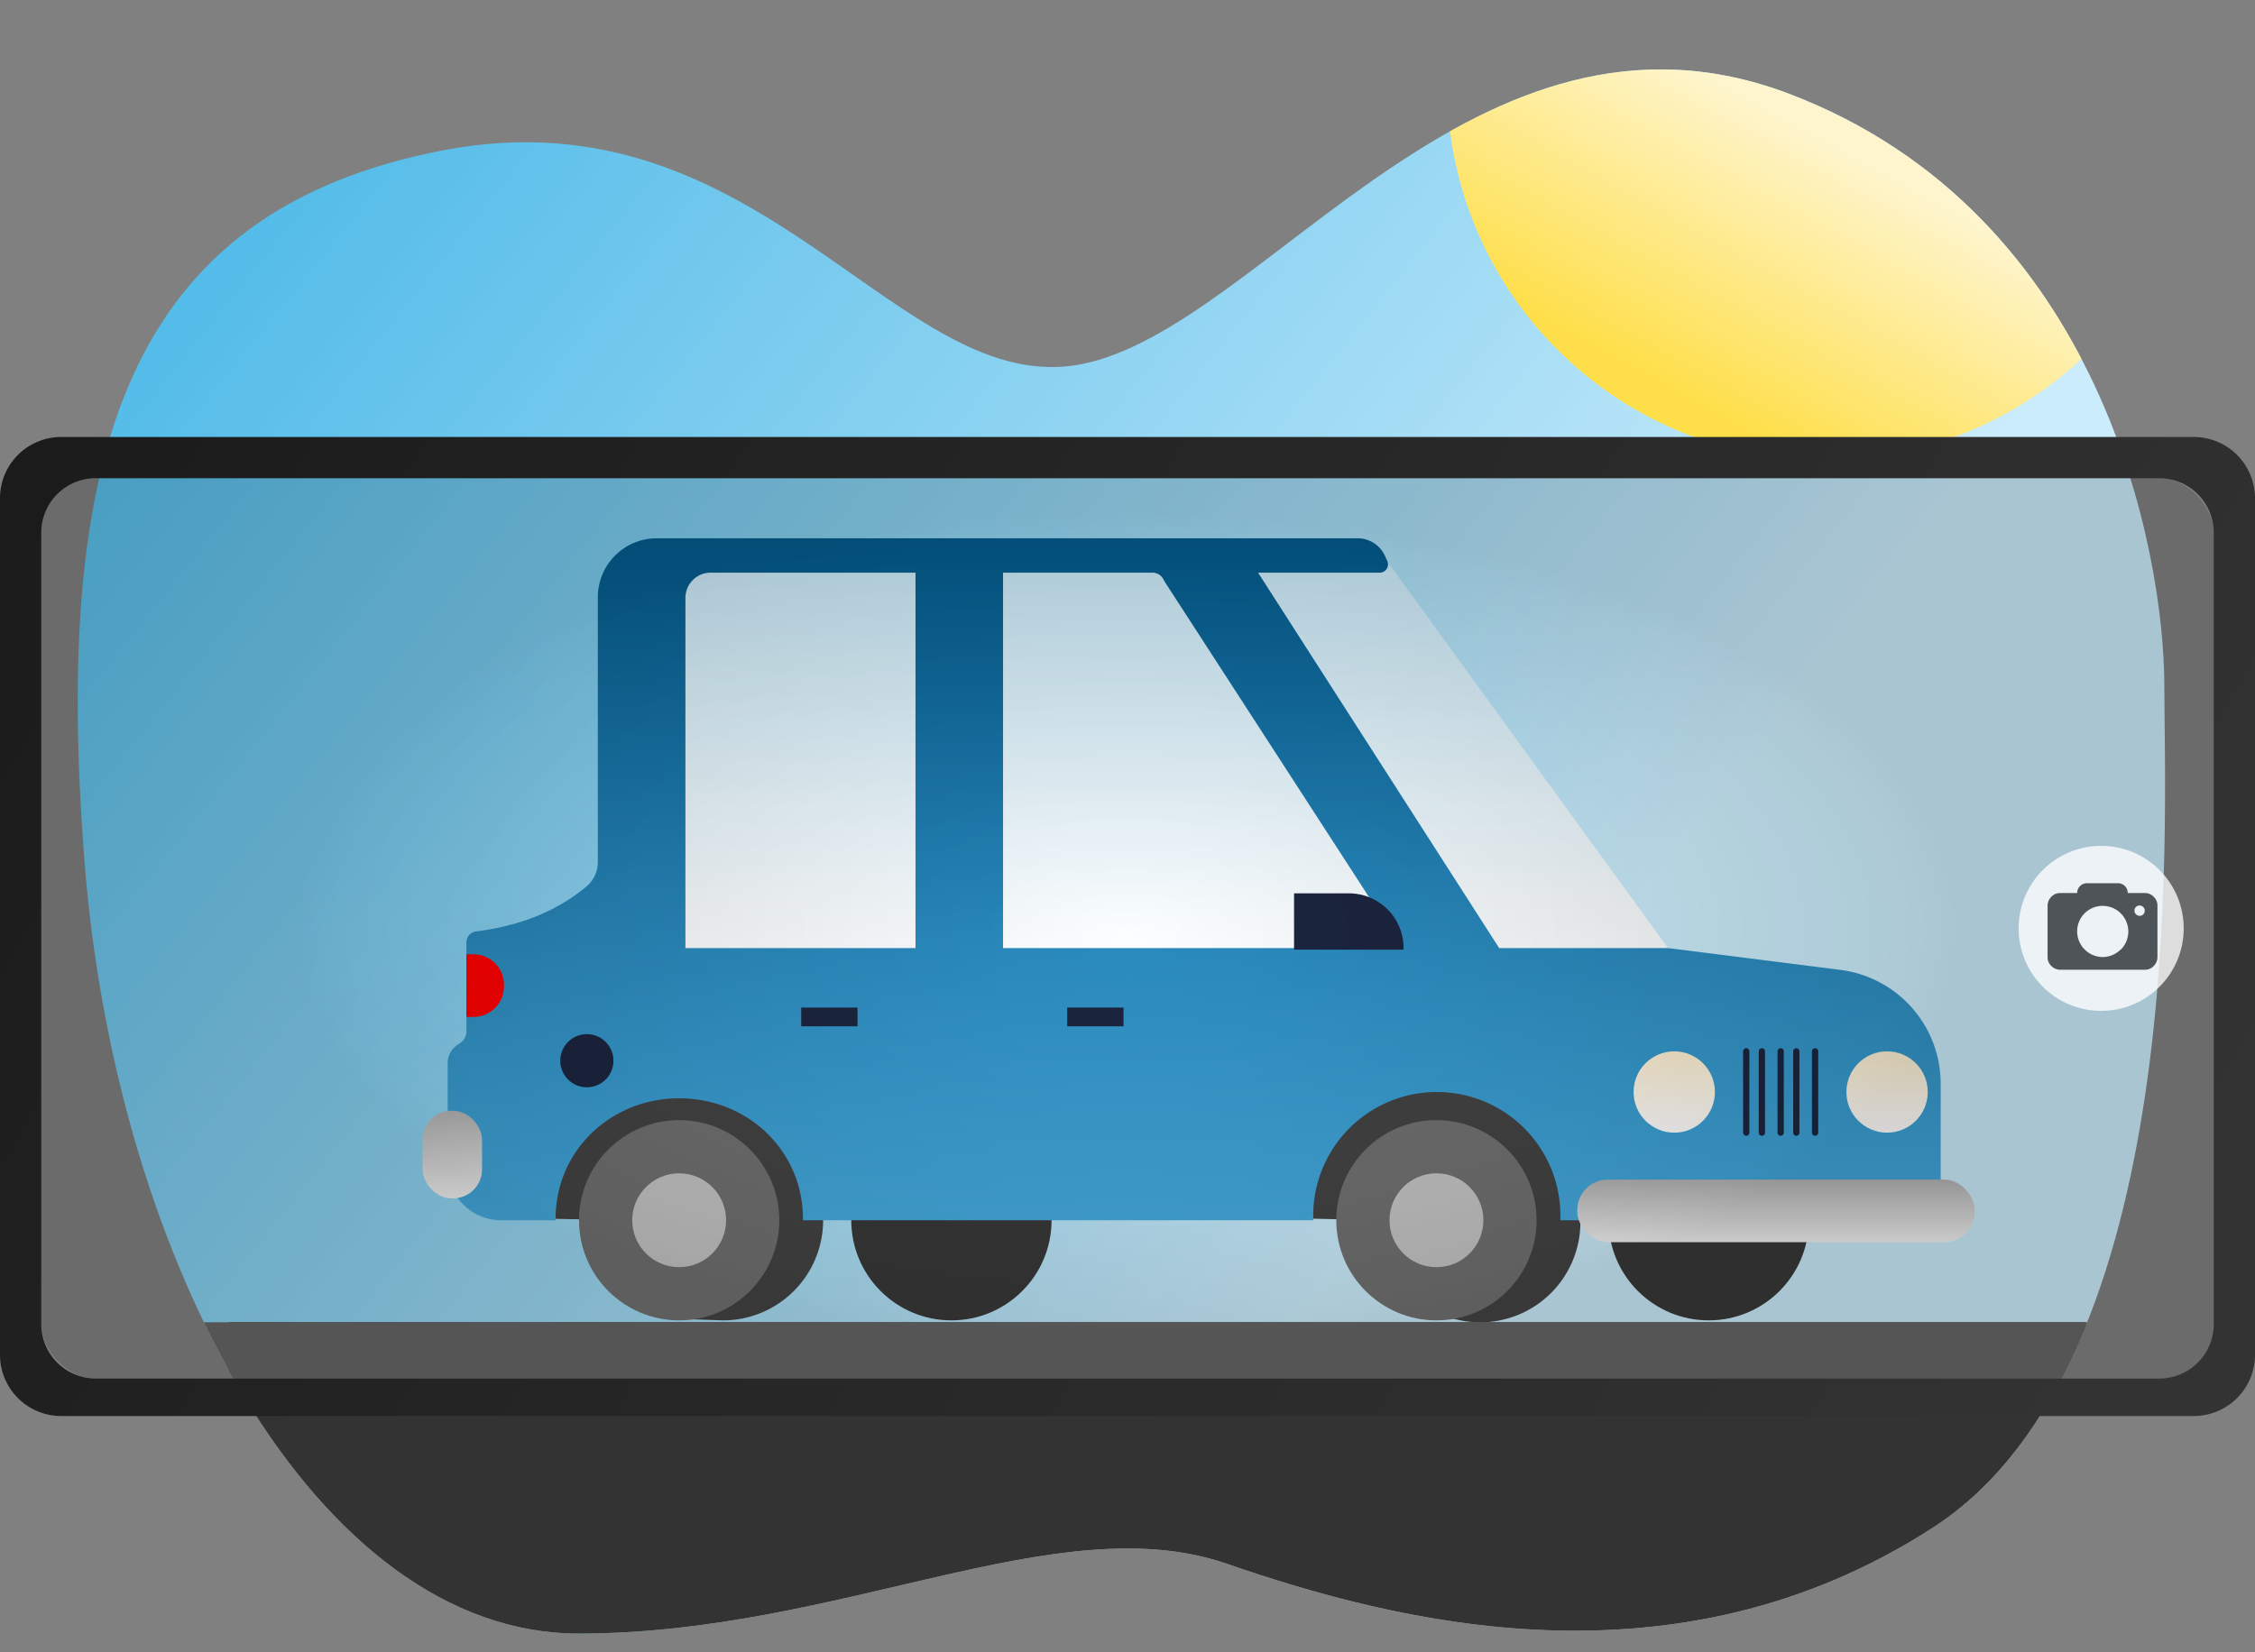 <svg xmlns="http://www.w3.org/2000/svg" xmlns:xlink="http://www.w3.org/1999/xlink" viewBox="0 0 601 440.5"><rect x="0" y="0" width="601" height="440.5" fill="#808080" stroke="none"/><defs><linearGradient id="a" x1="-34.65" y1="-62.41" x2="391.1" y2="278.96" gradientUnits="userSpaceOnUse"><stop offset="0" stop-color="#29abe2"/><stop offset="1" stop-color="#cbecfb"/></linearGradient><clipPath id="b" transform="translate(0 18.5)"><path d="M118.36,21.53c-85.24,16.2-104.12,81.61-95.89,189S84.26,417,154.22,417,281.77,382.8,327,398.4s119.33,34.8,188.1-9.6,61.73-189.06,61.73-224.47-16.46-126-99.94-157.8S337,69,288.24,78.58,203.59,5.33,118.36,21.53Z" style="fill:none"/></clipPath><linearGradient id="c" x1="377.42" y1="256.09" x2="377.42" y2="149.34" gradientUnits="userSpaceOnUse"><stop offset="0" stop-color="#fff"/><stop offset="1" stop-color="#cbecfb"/></linearGradient><linearGradient id="d" x1="278.8" y1="256.51" x2="278.8" y2="149.76" xlink:href="#c"/><linearGradient id="e" x1="318.2" y1="306.81" x2="318.2" y2="125" gradientUnits="userSpaceOnUse"><stop offset="0" stop-color="#45aade"/><stop offset="0.99" stop-color="#035c8f"/></linearGradient><linearGradient id="f" x1="446.22" y1="301.96" x2="446.22" y2="280.28" gradientUnits="userSpaceOnUse"><stop offset="0" stop-color="#fff"/><stop offset="0.99" stop-color="#fceecf"/></linearGradient><linearGradient id="g" x1="502.94" y1="301.96" x2="502.94" y2="280.28" xlink:href="#f"/><linearGradient id="h" x1="473.33" y1="331.15" x2="473.33" y2="314.47" gradientUnits="userSpaceOnUse"><stop offset="0" stop-color="#f2f2f2"/><stop offset="0.99" stop-color="#b3b3b3"/></linearGradient><linearGradient id="i" x1="120.55" y1="319.48" x2="120.55" y2="296.12" xlink:href="#h"/><linearGradient id="j" x1="482.34" y1="15.84" x2="444.14" y2="84.71" gradientUnits="userSpaceOnUse"><stop offset="0" stop-color="#fef5ce"/><stop offset="1" stop-color="#fedf4a"/></linearGradient><linearGradient id="k" x1="6.62" y1="56.74" x2="546.61" y2="372.34" gradientUnits="userSpaceOnUse"><stop offset="0" stop-color="#1a1a1a"/><stop offset="1" stop-color="#333"/></linearGradient><radialGradient id="l" cx="300.5" cy="229" r="221.6" gradientTransform="translate(0 133) scale(1 0.5)" gradientUnits="userSpaceOnUse"><stop offset="0" stop-opacity="0"/><stop offset="0.95" stop-opacity="0.27"/><stop offset="1" stop-opacity="0.3"/></radialGradient></defs><title>Recurso 15</title><path d="M118.36,21.53c-85.24,16.2-104.12,81.61-95.89,189S84.26,417,154.22,417,281.77,382.8,327,398.4s119.33,34.8,188.1-9.6,61.73-189.06,61.73-224.47-16.46-126-99.94-157.8S337,69,288.24,78.58,203.59,5.33,118.36,21.53Z" transform="translate(0 18.5)" style="fill:url(#a)"/><g style="clip-path:url(#b)"><polygon points="369.5 149.34 444.56 252.76 442.89 256.09 378.67 256.09 310.28 149.34 369.5 149.34" style="fill:url(#c)"/><polygon points="176.01 151.01 174.34 256.09 383.26 256.51 314.04 149.76 176.01 151.01" style="fill:url(#d)"/><path d="M219.38,306.81a26.69,26.69,0,0,1-26.69,26.69l-12.1-.42L166,306.81l-19.6-.42-3.34-34.19,75.9-.83Z" transform="translate(0 18.5)" style="fill:#434343"/><circle cx="455.4" cy="325.31" r="26.69" style="fill:#383838"/><path d="M421.2,306.81a26.69,26.69,0,1,1-53.37,0l-17.93-.42-5-34.19,75.9-.83Z" transform="translate(0 18.5)" style="fill:#434343"/><circle cx="253.57" cy="325.31" r="26.69" style="fill:#383838"/><path d="M490.36,240.05l-45.8-5.8h-45L335.3,134.17h32.44a2.2,2.2,0,0,0,2-3.11l-.63-1.38a8,8,0,0,0-7.26-4.68H175.05a15.72,15.72,0,0,0-15.72,15.72v70.61a8.44,8.44,0,0,1-3,6.48q-11.69,9.78-29.46,12a2.93,2.93,0,0,0-2.56,2.9v23.76a3.7,3.7,0,0,1-1.65,3.08l-.72.48a5.9,5.9,0,0,0-2.63,4.92v27.6a14.27,14.27,0,0,0,14.27,14.27h14.5v-.42c0-18.19,14.75-32.1,32.94-32.1S214,288.2,214,306.39v.42h136c0-.41,0-.83,0-1.25a32.94,32.94,0,0,1,65.88,0c0,.42,0,.84,0,1.25h95.42a5.93,5.93,0,0,0,5.93-5.93V270.4A30.58,30.58,0,0,0,490.36,240.05Zm-307.68-5.8V140.9a6.72,6.72,0,0,1,6.72-6.73H244V234.25Zm176.39,0H267.33V134.17h39.81a3.34,3.34,0,0,1,3.12,2.17l63.41,97.91Z" transform="translate(0 18.5)" style="fill:url(#e)"/><circle cx="382.84" cy="325.31" r="26.69" style="fill:#707070"/><circle cx="382.84" cy="325.31" r="12.51" style="fill:#c4c4c4"/><circle cx="181.01" cy="325.31" r="26.69" style="fill:#707070"/><circle cx="181.01" cy="325.31" r="12.51" style="fill:#c4c4c4"/><circle cx="446.22" cy="291.12" r="10.84" style="fill:url(#f)"/><circle cx="156.41" cy="282.78" r="7.09" style="fill:#1b253e"/><circle cx="502.94" cy="291.12" r="10.84" style="fill:url(#g)"/><path d="M465.41,284.29a.84.84,0,0,1-.84-.83V261.78a.85.85,0,0,1,.84-.84.84.84,0,0,1,.83.84v21.68A.83.83,0,0,1,465.41,284.29Z" transform="translate(0 18.5)" style="fill:#1b253e"/><path d="M469.58,284.29a.84.84,0,0,1-.84-.83V261.78a.85.85,0,0,1,.84-.84.84.84,0,0,1,.83.84v21.68A.83.83,0,0,1,469.58,284.29Z" transform="translate(0 18.5)" style="fill:#1b253e"/><path d="M474.58,284.29a.83.83,0,0,1-.83-.83V261.78a.83.83,0,1,1,1.66,0v21.68A.83.83,0,0,1,474.58,284.29Z" transform="translate(0 18.5)" style="fill:#1b253e"/><path d="M478.75,284.29a.83.83,0,0,1-.83-.83V261.78a.83.83,0,1,1,1.66,0v21.68A.83.83,0,0,1,478.75,284.29Z" transform="translate(0 18.5)" style="fill:#1b253e"/><path d="M483.75,284.29a.83.83,0,0,1-.83-.83V261.78a.84.84,0,0,1,.83-.84.85.85,0,0,1,.84.84v21.68A.84.84,0,0,1,483.75,284.29Z" transform="translate(0 18.5)" style="fill:#1b253e"/><path d="M124.3,254.42h1.91a8.1,8.1,0,0,1,8.1,8.1V263a8.1,8.1,0,0,1-8.1,8.1H124.3a0,0,0,0,1,0,0V254.42A0,0,0,0,1,124.3,254.42Z" style="fill:red"/><rect x="284.43" y="268.6" width="15.01" height="5" style="fill:#1b253e"/><rect x="213.54" y="268.6" width="15.01" height="5" style="fill:#1b253e"/><path d="M344.89,238.16H359.5a14.58,14.58,0,0,1,14.58,14.58v.43a0,0,0,0,1,0,0H344.89a0,0,0,0,1,0,0v-15A0,0,0,0,1,344.89,238.16Z" style="fill:#1b253e"/><rect x="420.37" y="314.47" width="105.92" height="16.68" rx="8.1" style="fill:url(#h)"/><rect x="112.62" y="296.12" width="15.85" height="23.35" rx="7.69" style="fill:url(#i)"/><rect x="60.96" y="352.5" width="495" height="88" style="fill:#333"/><rect x="48" y="352.5" width="521" height="16" style="fill:#666"/><path d="M557.27,74.73a100.55,100.55,0,0,1-142.19,0A100.34,100.34,0,0,1,386-4.84c.64-7.64,35.12-18.66,65-11.16,16.4,4.11.74-5.75,18,1C514.34,2.72,576.19,55.81,557.27,74.73Z" transform="translate(0 18.5)" style="fill:url(#j)"/></g><path d="M584.68,359H16.32A16.32,16.32,0,0,1,0,342.68V114.32A16.32,16.32,0,0,1,16.32,98H584.68A16.32,16.32,0,0,1,601,114.32V342.68A16.32,16.32,0,0,1,584.68,359ZM575.5,109H25.5A14.5,14.5,0,0,0,11,123.5v211A14.5,14.5,0,0,0,25.5,349h550A14.5,14.5,0,0,0,590,334.5v-211A14.5,14.5,0,0,0,575.5,109Z" transform="translate(0 18.5)" style="fill:url(#k)"/><rect x="11" y="127.5" width="579" height="240" rx="14.5" style="opacity:0.55;fill:url(#l)"/><g style="opacity:0.77"><circle cx="560" cy="247.5" r="22" style="fill:#fff"/><path d="M574,220.58a3.14,3.14,0,0,0-2.31-1h-4.61v-.05a2.5,2.5,0,0,0-.75-1.81,2.54,2.54,0,0,0-1.8-.75h-8.34a2.56,2.56,0,0,0-2.58,2.56v.05h-4.58a3.16,3.16,0,0,0-2.31,1,3.34,3.34,0,0,0-1,2.31v13.83a3.16,3.16,0,0,0,1,2.31,3.34,3.34,0,0,0,2.31,1h22.66a3.14,3.14,0,0,0,2.31-1,3.34,3.34,0,0,0,1-2.31V222.89A3.16,3.16,0,0,0,574,220.58Zm-8.81,14.06a6.84,6.84,0,0,1-4.83,2A6.84,6.84,0,0,1,555.57,225a6.83,6.83,0,0,1,9.66,9.67Zm5.06-9a1.37,1.37,0,1,1,1.36-1.36A1.36,1.36,0,0,1,570.29,225.67Z" transform="translate(0 18.5)" style="fill:#333"/></g></svg>